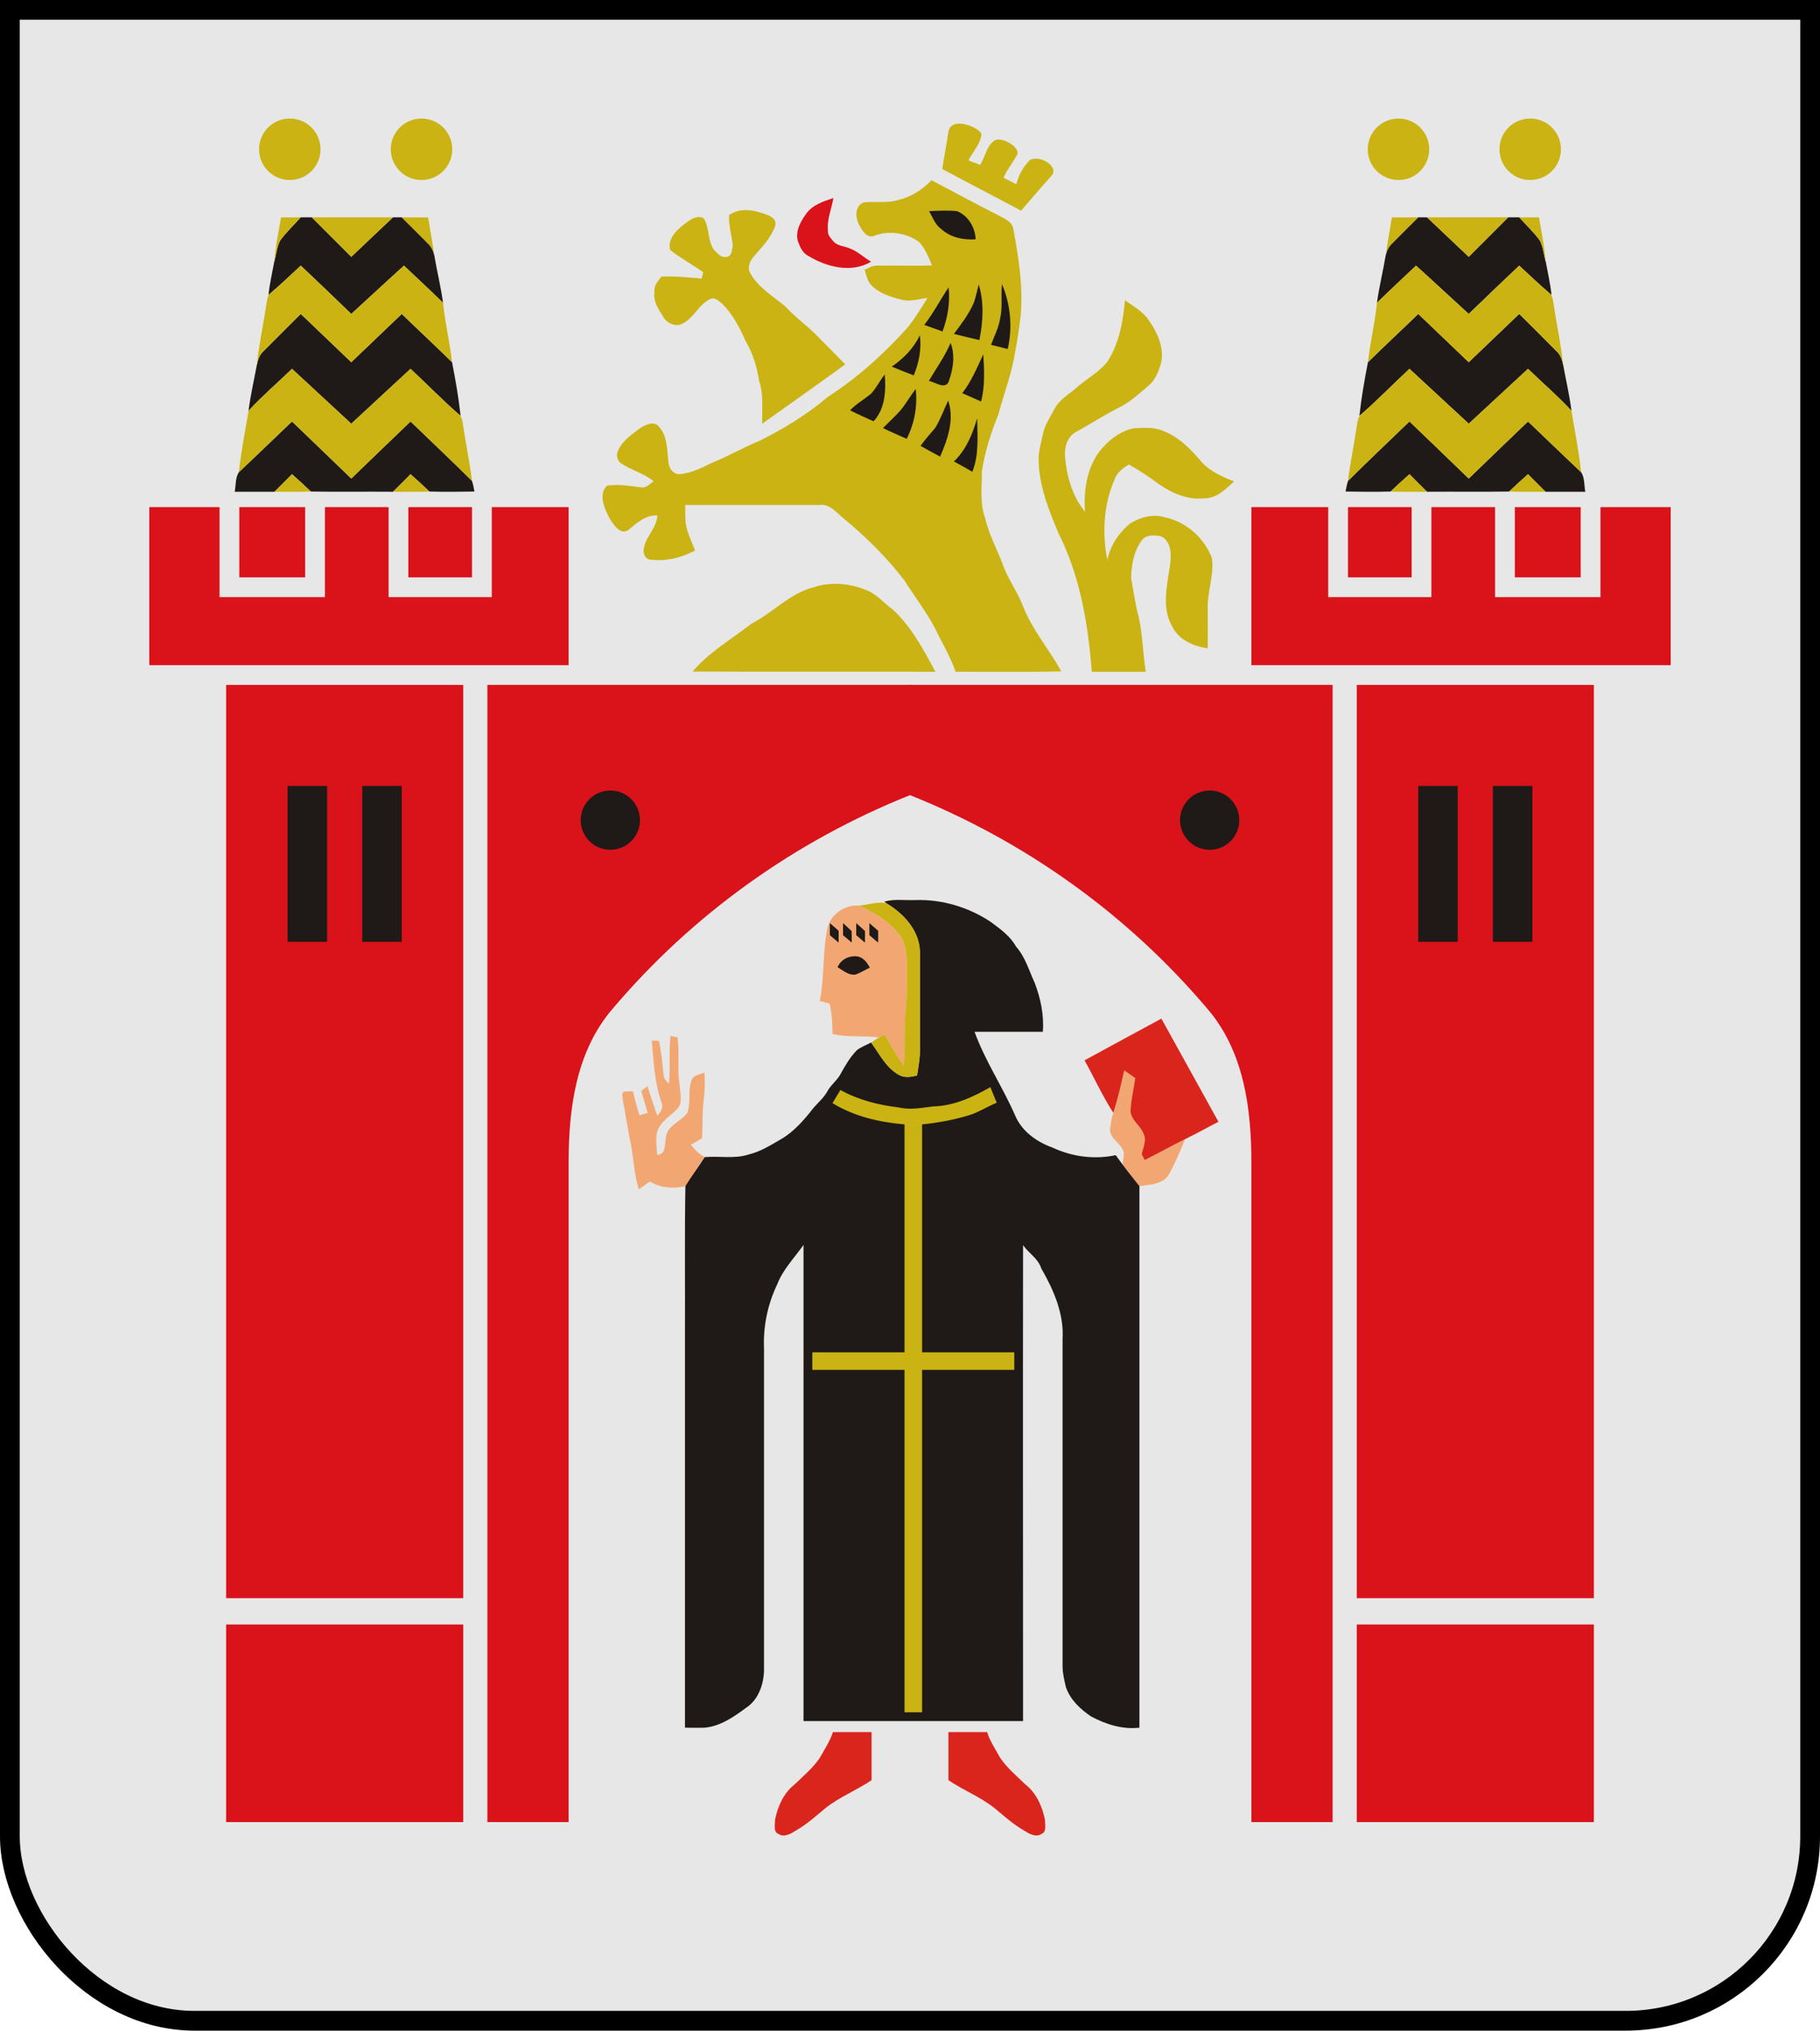 <?xml version="1.0" encoding="UTF-8"?>
<svg xmlns="http://www.w3.org/2000/svg" height="925px" viewBox="0 0 829 925" width="829px" xmlns:xlink="http://www.w3.org/1999/xlink">
<rect rx="84" height="1017" width="820" stroke="#000" y="-96.5" x="4.5" stroke-width="9" fill="#e7e7e7"/>
<path d="m512.1 487.6c1.7 1.2 3.3 2.3 5 3.5-0.8 4.7-1.8 9.3-2.1 13.9-0.7 4.8 4.3 7.3 5.8 11.3 1.6 3.1-0.1 6.4-0.8 9.5 0.4 0.6 1 1.9 1.4 2.5 6.2-2.9 12.2-6.4 18.4-9.4-2.2 5.3-4.4 10.7-7.2 15.8-2.6 4.9-8.9 4.9-13.6 5.6-2.6-3.3-5.3-6.6-7.7-10 0.3-1.7 0.6-3.4 0.6-5.1-0.7-4.5-7.1-6.5-6.2-11.4 0.3-2.4 0.7-4.7 1.4-6.9 2.1-6.3 3.5-12.8 5-19.3zm-206.7-15.7c1 0.2 2.1 0.4 3.2 0.7 1.1 7.2-0.3 14.6 1 21.8 0.1 3.6 1.7 8.2-1.3 10.9-3.1 3.2-7.4 5.6-8.9 10-0.9 3.5-0.3 7.2 0 10.8 4.1-0.3 3.3-5 3.9-8 0.6-5.5 6.8-7.1 9.7-11.1 1.9-4.7 0.2-10.2 2-14.9 0.8-2.5 3.8-2.6 5.9-3.5 0.2 4 0.2 8-0.3 12-0.8 5.9-0.5 11.9-0.8 17.9-1.7 1-3.4 2-5.1 3 1.8 2.2 3.8 4.3 6.3 5.6-2.8 4.5-6.1 8.7-8.8 13.2-5.5 1.4-11.3 0.8-16.2-2.1-1.7 1.2-3.4 2.4-5 3.6-2.1-6.6-2.4-13.6-3.6-20.4-1.4-6.7-2.4-13.5-3.7-20.2-0.1-1.4-0.8-3.1 0.6-4 1.3-0.1 2.7-0.1 4.1 0 0.7 3.6 1.7 7.2 2.9 10.8 1.2-0.4 2.5-0.7 3.7-1-0.9-3.3-1.9-6.7-2.9-10 0.9-0.7 1.8-1.5 2.8-2.2 1.5 4.4 2.9 9 4.5 13.4 1.7-1.7 2.9-3.9 1.8-6.3-3.1-9-3.5-18.5-4.3-27.9 0.8 0 2.4 0.1 3.2 0.1 1.2 5.2 1.6 10.5 2.2 15.7 0 1.7 1.4 2.7 2.4 3.8 0.7-7.2-0.1-14.4 0.7-21.7zm84.8-59.4c-5.9-0.1-12.1 4.4-13.3 10.3-2.3 10.9-1.3 22.2-3.5 33.2 1.5 0.4 3 0.8 4.5 1.2 1 4.6 1.3 9.2 1.3 13.8 6.9 1.7 14.2 0.6 21.2 1.6 0.9-0.4 1.8-0.8 2.6-1.3 2.8 4.9 5.5 9.7 8.7 14.2 0.7-8.3-0.2-16.6 0.8-24.9 0.8-6.9 0.5-13.8 0.6-20.6 0-5-0.6-10.4-3.7-14.5-4.6-6-11.3-9.8-18-13h-1.2z" fill="#f2a772"/>
<path d="m432 60c1.3-7.2 13.8-2.17 15 1 0 4-3.9 8.19-5.9 11.99 1.8 1.06 3.5 1.12 5.3 2.19 2.4-3.65 2.8-8.52 6.6-11.18 3.6-2.05 12.8 3.75 10 7-2.2 4.01-4.5 6.5-5.9 9.98 2 0.97 3.9 1.95 5.8 2.94 1.2-4.21 2.9-7.61 6.1-10.92 4.7-2.76 13.6 3.01 10 7-4.9 5.45-9.1 10.42-13.9 15.97-11.9-6.39-24-12.59-35.9-18.98 0.7-4.95 2.1-12.04 2.8-16.99zm-99.9 38c4.1-3 9.4-2.71 14.1-1.2 2.9 0.91 7.9 2.04 6.9 6-1.8 5.4-5.8 9.5-9.5 13.7-1.7 2-3.2 4.6-2.2 7.3 3.5 6.9 10.4 10.9 16.2 15.7 4.6 5.1 10.4 9 15.1 14 4.1 4.2 8.3 8.3 12.3 12.5-12.5 9.1-25.2 18-37.8 27-0.2-6.5 0.7-13.2-1.4-19.4-1-6.3-2.8-12.6-6.1-18.1-2.7-6.2-6-12.4-10.8-17.2-1.5-1.2-3.3-3.1-5.3-2.1-5.2 2.3-7.3 8.2-12.2 10.9-3 2.1-7.1 0.5-9-2.3-2.2-3.6-5-7.3-4.3-11.8-0.4-2.8 1.6-5 3.2-7 6.1-0.3 12.2 0.4 18.3 0.9 0.2-0.7 0.5-2.2 0.7-2.9-5-3.6-10.4-6.4-15.1-10.2-1.2-5.8 3.9-9.8 8-12.8 2-1.52 5.2-3.06 7.4-1.45 2.7 4.35 1.6 10.15 4.7 14.35 1.5 1.5 3.2 3.7 5.7 3.1 2.5-0.2 2.3-3.3 2.8-5.2-0.5-4.6-2-9.1-1.7-13.8zm180.3 38.8c3.8 2.7 8.2 5.1 10.9 9.1 3.8 5.5 6.9 12.1 5.7 18.9-1.1 4-2.6 8.3-6 11-4.2 3.5-8.2 7.4-13.2 9.8-6.8 3.4-13.1 7.6-19.8 11.2-4.2 2.4-5.4 7.7-4.8 12.2 0.9 8.6 3.4 17.3 9 24.1-0.6-9.3 0.7-19.1 6.2-26.9 3.9-5.2 9.4-9.7 15.9-11.1 4.5-0.2 9.3-0.7 13.5 1.2 7.5 2.8 13.1 8.9 18.2 14.9 3.9 3.8 9 6.1 14.1 8.1-3.9 3.6-8.1 7.9-13.9 7.7-7.4 0.8-14.5-2.4-20.5-6.6-4.3-3.2-8.8-6.2-13.5-8.8-2.6 1.6-5.2 3.4-6.3 6.3-5.2 11.6-6 24.9-3.5 37.2 1.3-6.5 5.2-12.4 10.3-16.6 4.6-2.9 10.4-4.5 15.7-2.9 9.8 2 18.1 9.3 21.6 18.6 1.1 7.3-1.8 14.4-1.9 21.8 0 6.4 0.1 12.8 0 19.3-6.5-0.9-13.2-3.8-16.2-10-5.2-9-1.9-19.6-0.8-29.3 0.5-4.2 0.1-9.7-4.3-11.7-2.9-0.6-6.6-0.9-8.7 1.8-3.6 4.8-4.7 11-4.9 16.9 0.8 4.8 1.6 9.8 2.6 14.6 2.7 9.3 2.6 19 4.1 28.4h-24.6c-1.6-21.6-5.3-43.5-15.1-63-4.6-10.9-9.1-22.1-9.1-34 0-3.8 1.2-7.4 1.9-11.1 0.8-4.3 3.4-7.9 5.3-11.6 2.3-4.4 6.8-6.8 10.3-9.9 4.6-4.1 10.2-6.9 14-11.9 5.2-8.3 7-18.1 7.8-27.7zm-141.7 130.7c8-2.7 16.8-1.7 24.4 1.5 4.5 1.9 7.6 5.8 11.5 8.6 8.6 7.9 14 18.3 19.5 28.4-36.9-0.1-73.7 0.1-110.6-0.1 7.5-8.9 17.7-14.7 26.8-21.8 9.8-5 17.5-13.9 28.4-16.6zm53.6-185.4c10.2 5.33 20.3 10.85 30.6 16.07 2.7 1.48 6.3 2.85 6.7 6.35 2.4 13 4.5 26.2 3.3 39.4-0.7 5.5-1.4 10.9-2.5 16.3-1.5 9.8-5.1 19-7.6 28.4-3.4 8.5-6.3 17.3-7.6 26.4 0.1 7.1-1 14.4 1.6 21.2 1.6 7.4 5.5 14 8 21.1 2.4 6.6 6.7 12.3 9.2 18.9 4.2 10.7 11.9 19.6 17.4 29.6-16 0.4-32.1 0.1-48.1 0.2-2.5-7.1-6.4-13.6-9.7-20.4-4-7.4-9.2-14.2-13.7-21.3-7.9-10.3-17.2-19.5-27.2-27.8-3.5-2.7-6.6-7.2-11.5-6.5h-61.1c0.1 2.9-0.1 5.9 0.3 8.8 0.8 4.2 2.6 8 4.2 11.9-6.4 3.5-13.8 5.2-21.1 4.1-3.7-1.8-2.2-6.3-0.8-9.2 1.9-3.4 4.4-6.7 4.8-10.8-5.6-0.4-9.7 3.7-13.7 6.9-3.7 1.7-6.2-2.8-8-5.3-2.3-4.4-5.5-11-1.3-15.2 5.2-0.8 10.5 0.2 15.7 0.8 2.2 0.4 3.8-1.6 5.5-2.8-4.4-3.6-10-5-14.7-8.1-2.1-1.3-2.5-4.4-1.2-6.4 2.1-4.4 6.4-7.1 10.1-9.9 2.3-1.3 6-3.2 8.1-0.6 4.2 4.5 3.8 11 4.5 16.6 0.3 2.5 2 5.1 4.7 5.2 5.3-0.3 10.2-2.8 14.9-5.1 7.5-3 14.4-7.1 21.9-10.1 11-5.6 21.6-11.9 31-20 13.6-8.7 25.6-19.6 36.4-31.6 3.4-4.2 6.2-8.9 9.1-13.5-3.9 0.4-7.9 1.9-11.8 0.8-4.9-1.2-10-2.8-13.6-6.4-2-1.9-2.4-4.7-3.3-7.2 1.7-0.7 3.3-1.9 5.3-1.9 8.5-0.2 17 0.2 25.4-0.1-1.4-3.7-3.1-7.5-5.7-10.6-5.8-4.2-13.6-5.5-20.3-3-3.4 1.6-5.7-2.1-7-4.6-1.9-3.34-2.4-8.82 1.9-10.51 5.2-0.63 10.7 0.52 15.8-1.12 5.8-1.34 11-4.7 15.1-8.99" fill="#cab313"/>
<g fill="#1f1a17">
<path d="m423.2 96.16c4.2-0.14 8.5-0.44 12.7 0.02 5.1 2.03 8.3 7.42 8.5 12.82-5.5 0.4-11.5-0.8-15.7-4.7-2.7-1.9-3.9-5.27-5.5-8.14z"/>
<path d="m445.8 129.6c2.5 8.1 2 17 0.3 25.3-3.9-0.9-7.8-1.8-11.6-2.8 3.3-4.4 6.6-8.7 8.9-13.8 1.1-2.8 1.6-5.8 2.4-8.7z"/>
<path d="m456.4 129.4c3.9 9.3 4.9 19.8 2.6 29.6-2.5-0.7-5.1-1.3-7.6-1.9 1.4-3.9 3.5-7.7 4.1-11.8 1.3-5.2 0.3-10.6 0.9-15.9z"/>
<path d="m421 148c4.2-5.4 7.3-11.5 11.1-17.1 0.7 6.9-0.4 13.7-2.8 20.1-2.7-1-5.5-2-8.3-3z"/>
<path d="m406.2 167c5.4-3.7 10-8.4 12.8-14.3 0.8 6.3-0.4 12.5-2.8 18.3-3.4-1.3-6.7-2.6-10-4z"/>
<path d="m423.1 173.5c3.4-5.8 7.3-11.2 9.9-17.3 2.1 5.5 1.2 11.7-0.7 17.1-1.3 4.6-6.3 0.8-9.2 0.2z"/>
<path d="m438.3 179.1c4.2-5.4 6.7-11.6 9.6-17.7 0.4 7.2 0.8 14.5-1 21.5-2.8-1.3-5.7-2.5-8.6-3.8z"/>
<path d="m396.6 179.5c2.6-2.7 4.1-6.1 6.4-8.9 0.6 7.3 0.2 15.7-5.1 21.3-3.6-1.6-7.2-3.2-10.7-5 2.8-2.9 6.3-4.9 9.4-7.4z"/>
<path d="m410.1 187c2.6-3.1 4.5-6.6 7-9.8 0.9 7.8-0.6 15.7-4.1 22.7-3.6-1.6-7.3-3.2-10.8-4.9 2.6-2.7 5.4-5.2 7.9-8z"/>
<path d="m426 194.9c2.4-3.9 3.9-8.3 5.9-12.4 2.9 8.5-0.2 17.6-3.7 25.5-3-1.6-5.9-3.2-8.9-4.9 2.1-2.9 4.4-5.5 6.7-8.2z"/>
<path d="m434.5 210.2c5.6-5.3 8.5-12.5 10.6-19.7 0.1 8.2 0.9 16.6-2.2 24.4-2.8-1.6-5.6-3.2-8.4-4.7z"/>
<path d="m275.4 360.3c4.4-1.3 9.1 1 12.5 3.8 2.4 2.7 3.7 6.3 4.1 9.9-0.5 4.4-2.9 8.7-6.5 11.4-3.6 2.2-8.2 2.1-12.1 1.1-3.5-1.9-6.7-4.9-8.1-8.6-0.7-4-0.9-8.6 1.8-11.9 2.2-2.6 5.1-4.5 8.3-5.7z"/>
<path d="m402.8 410.7c4.6-1.3 9.4-0.5 14.2-0.7 12-0.4 24.1 3.2 34.2 9.9 4.3 3.2 8.9 6.4 11.6 11.3 4.2 4.7 5.9 10.9 8.5 16.5 2.7 7.1 4.3 14.7 3.7 22.3h-31.1c4.9 13.5 13 25.4 18.7 38.6 3.1 6.9 9.7 11.6 16.7 14.1 8.9 4.2 19.2 5.6 28.9 3.5 1 1.4 2 2.7 3 4.1 2.5 3.4 5.2 6.7 7.8 10v246.7c-7.7 0.9-15.2-1.5-22-5.1-4.9-3.3-9.5-7.6-11.5-13.4-0.7-3.1-1.5-6.2-1.5-9.4v-149.1c0.7-11.5-4.1-22.5-9.7-32.2-1.4-4.5-5.7-6.9-8.3-10.6-0.1 72.3 0 144.5 0 216.8h-100v-216.9c-4.2 5.9-9.4 11.2-12 18-4.3 8.9-6.4 19-6 28.9v147.1c-0.2 6.3-2.6 13.2-8.1 16.8-5.7 4.2-11.7 8.4-18.9 9.1-3 0.1-6 0-9 0v-180c0.1-22.2-0.2-44.5 0.2-66.7 2.7-4.5 6-8.7 8.8-13.2 6.7-0.6 13.5 0.9 20-1.2 5.4-1.3 10.1-4.3 14.8-7 6-3.5 10.6-8.9 14.8-14.3 2.2-2.5 4.8-4.7 6.4-7.7 1.6-2.9 4.5-4.9 6-7.9 2.1-3.8 4.3-7.6 7.4-10.7 1.9-1.4 4.2-2.3 6.4-3.4 3.8 5.2 6.8 11.5 12.6 14.7 2.6 1.5 5.6 1 8.3 0.3 0.6-3.9 1.4-7.8 1.3-11.9v-45c-0.5-9.4-7.5-16.9-15.2-21.5l-1-0.8"/>
</g>
<path d="m425 504c-5.1 0.6-10.3 1.7-15.4 0.5-9.3-1.1-18.6-3.4-26.8-8-1.2 2-2.4 4-3.6 6 9.9 6.1 21.4 8.7 32.8 9.7v103.8h-42v8h42v156h8v-156h42v-8h-42v-103.8c7.7-0.8 15.3-2.2 22.7-4.6 3.9-1.5 7.5-3.7 11.3-5.3-1-2.4-1.9-4.7-2.9-7.1-8 4.6-16.7 8.6-26.1 8.8z" fill="#cab313"/>
<path d="m391.4 412.5c4.1-0.3 8.3-2 12.4-1 7.7 4.6 14.7 12.1 15.2 21.5v45c0.1 4-0.7 8-1.3 11.9-2.7 0.7-5.7 1.2-8.3-0.3-5.8-3.2-8.8-9.5-12.6-14.7 1.2-0.8 2.4-1.6 3.6-2.3 0.9-0.4 1.7-0.8 2.6-1.3 2.8 4.9 5.5 9.7 8.7 14.2 0.7-8.3-0.2-16.6 0.8-24.9 0.8-6.9 0.5-13.8 0.6-20.6 0-5-0.5-10.4-3.7-14.5-4.6-6-11.3-9.8-18-13z" fill="#cab313"/>
<path d="m367.3 97.26c2.9-4.02 7.9-5.54 12.3-7.07-0.8 4.95-3 9.74-2.5 14.81-0.2 2 1.2 3.3 2.3 4.7 1.8 2.4 5 2.3 7.5 3.4 3.7 1.3 6.5 4.2 9.9 6.1-8.9 5.3-20.1 2.5-28.4-2.5-2.8-1.3-4-4.2-5-6.9-1.2-4.6 1.3-9 3.9-12.54z" fill="#da121a"/>
<path d="m494 483c11.6-6.3 23.3-12.7 35-19 8.7 15.7 17.4 31.4 26 47-5.1 2.6-10 5.4-15.2 7.9-6.2 3-12.2 6.5-18.4 9.5-0.4-0.7-1-2-1.4-2.6 0.7-3.1 2.4-6.4 0.8-9.5-1.5-4-6.5-6.5-5.8-11.3 0.3-4.6 1.4-9.2 2.1-13.9-1.7-1.2-3.3-2.3-5-3.5-1.5 6.5-2.9 13-5 19.3-4.9-7.6-8.7-16-13.1-23.9z" fill="#da251d"/>
<g fill="#1f1a17">
<path d="m396 420.5 4 3.5v5.4l-4-3.4z"/>
<path d="m390 420.5 4 3.6v5.3l-4-3.4z"/>
<path d="m384 420.5 3.9 3.6 0.1 5.3-4-3.4z"/>
<path d="m378 420.5 4 3.5v5.4l-4-3.4z"/>
<path d="m389 435.6c3.8-0.2 5.8 2.5 7.2 5.2-2.2 1-4.2 2.3-6.4 3.1-3.2 0.6-5.8-1.9-8.3-3.3 1.1-2.7 3.7-4.8 7.5-5z"/>
</g>
<g id="a">
<path fill="#da121a" d="m68 231h32v41h48v-41h29v41h47v-41h35v72h-191zm41 0h30v32h-30zm77 0h29v32h-29zm-83 81v416h108v-416zm0 428h108v90h-108z"/>
<g fill="#1f1a17">
<path d="m137 99c1.7-0.01 3.3 0 5 0l18 18c6.4-6 12.6-12 19-18 1.3-0.01 2.7-0.01 4 0 4 4 8.1 8 12 12 1.5 1.4 2.3 3.2 2.8 5.2 1.2 7.2 3 14.4 4 21.7-5.9-5.7-11.9-11.3-17.8-16.9-8.1 7.3-16 14.7-24 22-7.6-7.4-15.3-14.7-23-22-4.5 4.1-8.9 8.4-13.6 12.4l-1.1 1c0.5-5.1 1.7-10.1 2.6-15.1 0.9-3.2 1.2-6.7 2.7-9.7 2.7-3.8 6.3-7.1 9.4-10.6z"/>
<path d="m120 160c5.6-5.7 11.3-11.3 17-17 7.7 7.3 15.3 14.7 23 22 7.7-7.3 15.3-14.7 23-22 7.6 7.4 15.4 14.6 22.9 22 1.6 8.1 3 16.2 3.9 24.4l-1.2-1c-7.4-6.5-14.3-13.6-21.6-20.4-9 8.3-18 16.7-27 25-9-8.3-18-16.7-27-25-6.6 6.4-13.6 12.4-19.8 19.1 0.9-7 2.5-13.9 3.8-20.9 0.5-2.3 1.2-4.6 3-6.2z"/>
<path d="m108.8 215.1c8.1-7.6 16.1-15.4 24.2-23.1 9 8.6 18 17.3 27 26 9-8.7 18-17.4 27-26 9.3 9 18.8 17.9 28 27.1 0.5 1.5 0.8 3.2 1.1 4.8-6.8 0.1-13.6 0.2-20.5 0-2.8-2.7-5.7-5.3-8.6-7.9-2.7 2.7-5.3 5.4-8 8-12.5-0.1-24.9 0.1-37.4-0.1-2.8-2.7-5.7-5.3-8.6-7.9-2.7 2.7-5.3 5.4-8 8h-18.1c0.6-2.9 0.2-6.3 1.9-8.9z"/>
<path d="m165 358h18v71h-18v-71zm-34 0h18v71h-18v-71z"/>
</g>
<g fill="#cab313">
<path d="m128 99.03c3-0.02 6-0.03 9-0.03-3.1 3.5-6.7 6.8-9.4 10.6-1.5 3-1.8 6.5-2.6 9.7 0.4-6.9 1.9-13.5 3-20.27z"/>
<path d="m142 99h37c-6.4 6-12.6 12-19 18l-18-18z"/>
<path d="m183 99c4-0.01 8 0 12 0.04 0.9 5.66 2 11.36 2.8 17.16-0.5-2-1.3-3.8-2.8-5.2-3.9-4-8-8-12-12z"/>
<path d="m123.4 133.4c4.7-4 9.1-8.3 13.6-12.4 7.7 7.3 15.4 14.6 23 22 8-7.3 16-14.7 24-22 6 5.6 12 11.2 17.8 16.9 0.9 9.1 3.1 18 4.1 27.1-7.5-7.4-15.3-14.6-22.9-22-7.7 7.3-15.3 14.7-23 22-7.7-7.3-15.3-14.7-23-22-5.7 5.7-11.4 11.3-17 17-1.8 1.6-2.5 3.9-3 6.2 0.9-9 2.9-17.9 4.2-26.8 0.5-2.1 0.3-4.7 2.2-6z"/>
<path d="m113.2 187.1c6.2-6.7 13.2-12.7 19.8-19.1 9 8.3 18 16.7 27 25 9-8.3 18-16.7 27-25 7.3 6.8 14.2 13.9 21.6 20.4 2.2 1.4 2 4.2 2.5 6.4 1.2 8.1 2.9 16.1 3.9 24.3-9.2-9.2-18.7-18.1-28-27.1-9 8.6-18 17.3-27 26-9-8.7-18-17.4-27-26-8.1 7.7-16.1 15.5-24.2 23.1 1-9.4 2.9-18.7 4.4-28z"/>
<path d="m125 224c2.7-2.6 5.3-5.3 8-8 2.9 2.6 5.8 5.2 8.6 7.9-5.5 0.2-11.1 0.1-16.6 0.1z"/>
<path d="m179 224c2.7-2.6 5.3-5.3 8-8 2.9 2.6 5.8 5.2 8.6 7.9-5.5 0.2-11.1 0.1-16.6 0.1z"/>
</g>
<path d="m414.5 362.2c-52.5 21-99.1 54.3-135.7 97.6-16.5 19.4-19.8 45.3-19.8 70v300.2h-37v-518h194" fill="#da121a"/>
<circle cy="373.6" cx="278" r="13.5" fill="#1f1a17"/>
<circle cy="68" cx="132" r="14" fill="#cab313"/>
<circle cy="68" cx="192" r="14" fill="#cab313"/>
<path d="m379.4 789h17.6v21.9c-6.9 4.7-14.8 7.7-21.2 12.9-4.2 3.5-8.3 7.2-13 9.9-2.4 1.5-5.5 3.5-8.2 1.7-2.5-1-1.5-4.2-1.6-6.3 1.2-6.1 3.9-12.3 8.9-16.2 4-3.9 8.5-7.6 11.6-12.3 2.1-3.8 4.6-7.5 5.9-11.6z" fill="#da251d"/>
</g>
<path stroke="#000" stroke-width="9" d="m0 4.5h829" fill="none"/>
<use xlink:href="#a" transform="matrix(-1,0,0,1,829,0)"/>
</svg>